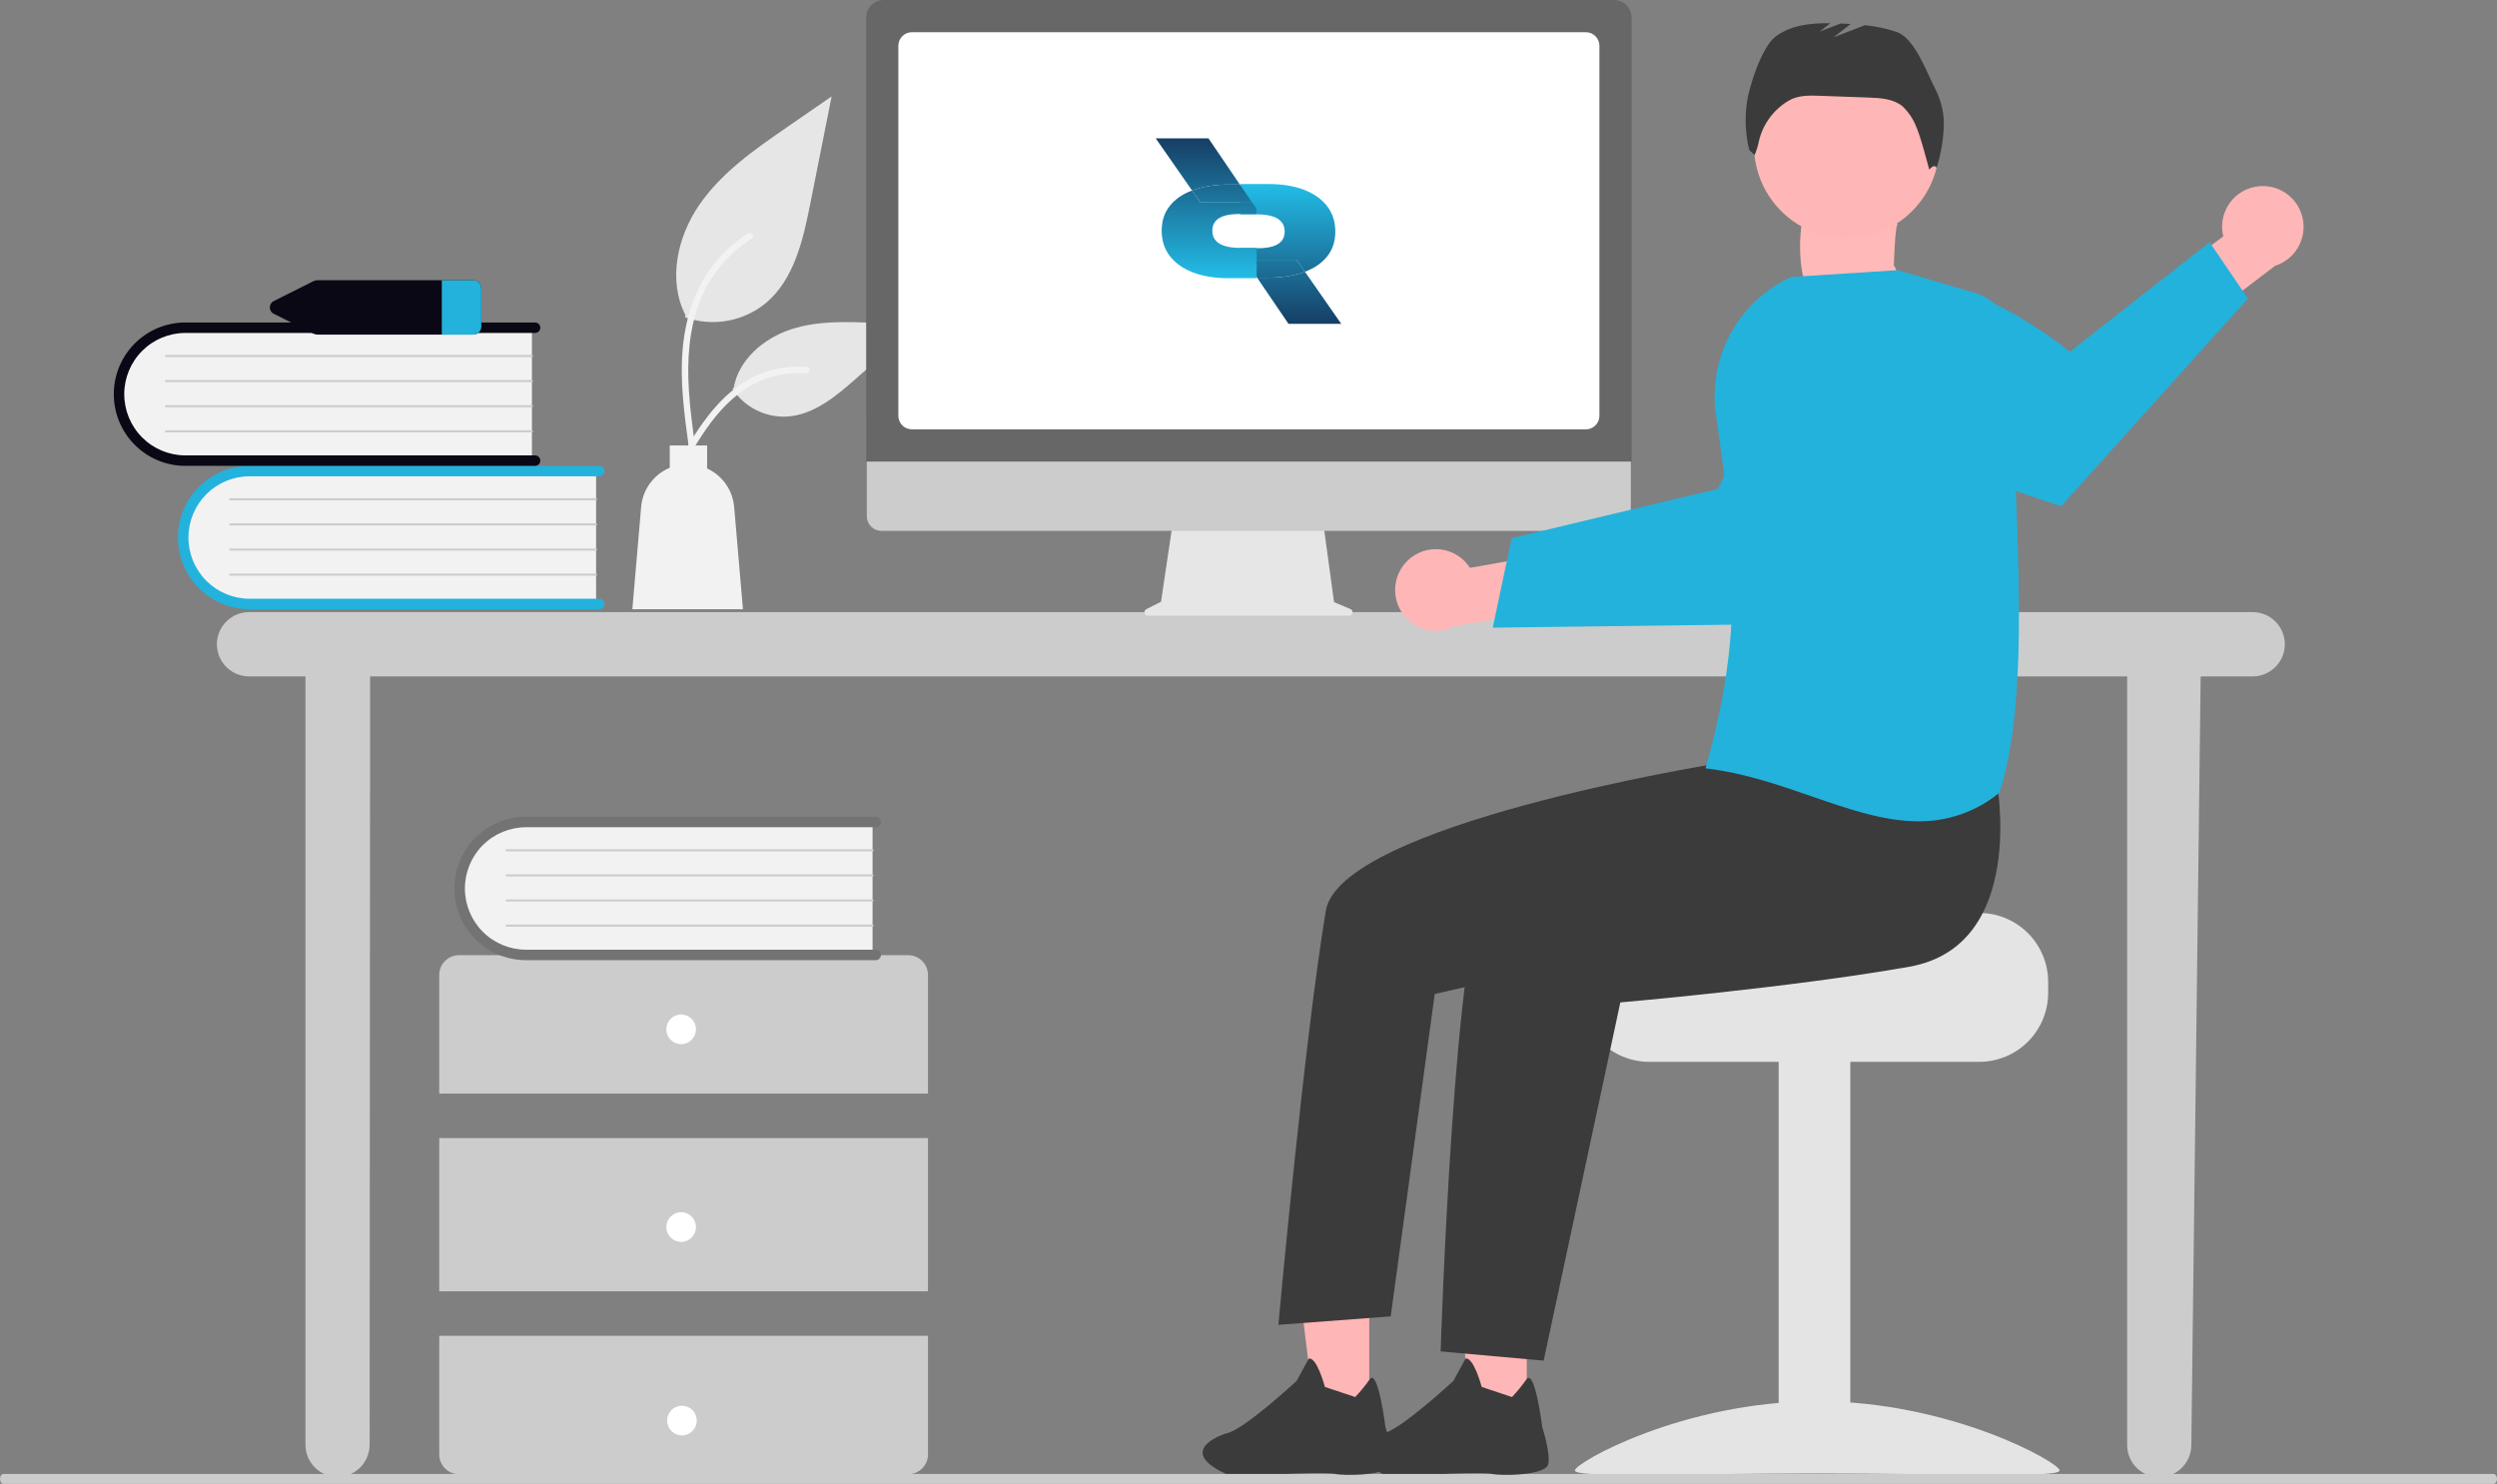 <svg width="424" height="252" viewBox="0 0 424 252" fill="none" xmlns="http://www.w3.org/2000/svg">
<rect x="0" y="0" width="424" height="252" fill="#808080" stroke="none"/>
<g clip-path="url(#clip0_88_246)">
<path d="M309.885 31.498C309.885 31.498 307.147 36.541 306.343 36.758C305.539 36.975 303.487 55.842 314.564 53.409C325.642 50.975 321.584 45.06 321.584 45.06C321.584 45.06 321.776 38.545 322.2 38.108C322.624 37.672 310.362 31.264 310.362 31.264L309.885 31.498Z" fill="#FFB9B9"/>
<path d="M382.574 103.957H42.227C40.79 103.97 39.417 104.551 38.407 105.573C37.396 106.595 36.829 107.975 36.829 109.413C36.829 110.852 37.396 112.232 38.407 113.254C39.417 114.275 40.79 114.856 42.227 114.87H51.867V245.405C51.88 246.843 52.461 248.218 53.481 249.23C54.501 250.242 55.88 250.81 57.316 250.81C58.752 250.81 60.13 250.242 61.151 249.23C62.171 248.218 62.751 246.843 62.765 245.405L62.848 114.87H361.198V245.405C361.198 246.852 361.772 248.24 362.794 249.263C363.816 250.286 365.201 250.861 366.647 250.861C368.092 250.861 369.478 250.286 370.5 249.263C371.521 248.24 372.096 246.852 372.096 245.405L373.681 114.87H382.574C384.011 114.856 385.383 114.275 386.394 113.254C387.405 112.232 387.972 110.852 387.972 109.413C387.972 107.975 387.405 106.595 386.394 105.573C385.383 104.551 384.011 103.97 382.574 103.957H382.574Z" fill="#CCCCCC"/>
<path d="M101.221 79.644V102.75H43.411C40.363 102.837 37.405 101.712 35.182 99.623C32.96 97.533 31.653 94.648 31.547 91.596C31.441 88.545 32.544 85.576 34.617 83.337C36.689 81.097 39.562 79.77 42.608 79.644C42.875 79.634 43.143 79.634 43.411 79.644H101.221Z" fill="#F2F2F2"/>
<path d="M102.641 102.573C102.641 102.809 102.548 103.035 102.381 103.201C102.215 103.368 101.989 103.461 101.754 103.462H42.38C39.155 103.462 36.062 102.179 33.782 99.895C31.502 97.612 30.221 94.515 30.221 91.286C30.221 88.056 31.502 84.96 33.782 82.676C36.062 80.393 39.155 79.11 42.38 79.11H101.754C101.989 79.11 102.215 79.204 102.381 79.37C102.548 79.537 102.641 79.763 102.641 79.999C102.641 80.234 102.548 80.46 102.381 80.627C102.215 80.794 101.989 80.887 101.754 80.887H42.38C39.626 80.887 36.985 81.983 35.037 83.933C33.09 85.883 31.996 88.528 31.996 91.285C31.996 94.043 33.09 96.688 35.037 98.638C36.985 100.588 39.626 101.683 42.38 101.683H101.754C101.871 101.683 101.986 101.706 102.094 101.751C102.201 101.796 102.299 101.861 102.382 101.944C102.464 102.027 102.529 102.125 102.574 102.233C102.619 102.34 102.641 102.456 102.641 102.573Z" fill="#23B2DC"/>
<path d="M101.221 84.977H39.097C39.052 84.975 39.009 84.955 38.977 84.922C38.946 84.89 38.928 84.846 38.927 84.8C38.927 84.755 38.944 84.711 38.975 84.677C39.006 84.644 39.049 84.624 39.094 84.621H101.221C101.267 84.624 101.31 84.643 101.341 84.676C101.372 84.709 101.39 84.753 101.39 84.799C101.39 84.844 101.372 84.888 101.341 84.921C101.31 84.954 101.267 84.974 101.221 84.977Z" fill="#CCCCCC"/>
<path d="M101.221 89.242H39.097C39.073 89.244 39.049 89.24 39.027 89.232C39.004 89.224 38.983 89.211 38.965 89.195C38.948 89.178 38.934 89.159 38.924 89.136C38.914 89.114 38.909 89.091 38.909 89.066C38.909 89.042 38.913 89.018 38.923 88.996C38.932 88.974 38.946 88.954 38.963 88.937C38.98 88.92 39.001 88.907 39.023 88.898C39.046 88.89 39.07 88.886 39.094 88.887H101.221C101.267 88.889 101.31 88.909 101.341 88.942C101.372 88.975 101.39 89.019 101.39 89.065C101.39 89.11 101.372 89.154 101.341 89.187C101.31 89.22 101.267 89.24 101.221 89.242Z" fill="#CCCCCC"/>
<path d="M101.221 93.508H39.097C39.052 93.506 39.009 93.487 38.977 93.454C38.946 93.421 38.928 93.377 38.927 93.332C38.927 93.286 38.944 93.242 38.975 93.209C39.006 93.175 39.049 93.155 39.094 93.152H101.221C101.267 93.155 101.31 93.174 101.341 93.207C101.372 93.241 101.39 93.284 101.39 93.33C101.39 93.376 101.372 93.419 101.341 93.453C101.31 93.486 101.267 93.505 101.221 93.508Z" fill="#CCCCCC"/>
<path d="M101.221 97.774H39.097C39.073 97.775 39.049 97.772 39.027 97.764C39.004 97.756 38.983 97.743 38.965 97.727C38.948 97.71 38.934 97.69 38.924 97.668C38.914 97.646 38.909 97.622 38.909 97.598C38.909 97.574 38.913 97.55 38.923 97.528C38.932 97.505 38.946 97.485 38.963 97.469C38.98 97.452 39.001 97.439 39.023 97.43C39.046 97.421 39.07 97.418 39.094 97.419H101.221C101.267 97.421 101.31 97.441 101.341 97.474C101.372 97.507 101.39 97.551 101.39 97.596C101.39 97.642 101.372 97.686 101.341 97.719C101.31 97.752 101.267 97.772 101.221 97.774Z" fill="#CCCCCC"/>
<path d="M90.323 55.3V78.406H32.513C29.465 78.493 26.507 77.368 24.285 75.279C22.062 73.189 20.755 70.304 20.649 67.252C20.543 64.201 21.646 61.232 23.719 58.992C25.791 56.753 28.664 55.426 31.71 55.3C31.977 55.29 32.245 55.29 32.513 55.3H90.323Z" fill="#F2F2F2"/>
<path d="M91.744 78.229C91.743 78.465 91.65 78.691 91.484 78.857C91.317 79.024 91.091 79.118 90.856 79.118H31.482C28.257 79.118 25.164 77.835 22.884 75.551C20.604 73.268 19.323 70.171 19.323 66.942C19.323 63.712 20.604 60.615 22.884 58.332C25.164 56.049 28.257 54.766 31.482 54.766H90.856C90.973 54.766 91.088 54.789 91.196 54.834C91.303 54.878 91.401 54.944 91.484 55.026C91.566 55.109 91.631 55.207 91.676 55.315C91.721 55.422 91.744 55.538 91.744 55.655C91.744 55.771 91.721 55.887 91.676 55.995C91.631 56.102 91.566 56.2 91.484 56.283C91.401 56.365 91.303 56.431 91.196 56.476C91.088 56.52 90.973 56.543 90.856 56.543H31.482C28.728 56.543 26.087 57.639 24.14 59.589C22.192 61.539 21.098 64.183 21.098 66.941C21.098 69.699 22.192 72.344 24.14 74.294C26.087 76.244 28.728 77.339 31.482 77.339H90.856C91.091 77.339 91.317 77.433 91.484 77.6C91.65 77.766 91.743 77.992 91.744 78.228V78.229Z" fill="#090814"/>
<path d="M90.323 60.632H28.2C28.176 60.633 28.151 60.63 28.129 60.622C28.106 60.614 28.085 60.601 28.068 60.584C28.05 60.568 28.036 60.548 28.026 60.526C28.017 60.504 28.011 60.48 28.011 60.456C28.011 60.432 28.016 60.408 28.025 60.386C28.034 60.364 28.048 60.343 28.065 60.327C28.083 60.31 28.103 60.297 28.126 60.288C28.148 60.279 28.172 60.276 28.196 60.277H90.323C90.348 60.275 90.372 60.279 90.394 60.287C90.417 60.296 90.438 60.309 90.455 60.325C90.473 60.342 90.487 60.362 90.496 60.384C90.505 60.406 90.51 60.43 90.51 60.454C90.51 60.478 90.505 60.502 90.496 60.525C90.487 60.547 90.473 60.567 90.455 60.583C90.438 60.6 90.417 60.613 90.394 60.621C90.372 60.63 90.348 60.633 90.323 60.632Z" fill="#CCCCCC"/>
<path d="M90.323 64.898H28.2C28.176 64.899 28.151 64.896 28.129 64.888C28.106 64.879 28.085 64.867 28.068 64.85C28.05 64.834 28.036 64.814 28.026 64.792C28.017 64.77 28.011 64.746 28.011 64.722C28.011 64.698 28.016 64.674 28.025 64.651C28.034 64.629 28.048 64.609 28.065 64.592C28.083 64.575 28.103 64.562 28.126 64.554C28.148 64.545 28.172 64.541 28.196 64.542H90.323C90.348 64.541 90.372 64.545 90.394 64.553C90.417 64.561 90.438 64.574 90.455 64.591C90.473 64.608 90.487 64.627 90.496 64.65C90.505 64.672 90.51 64.696 90.51 64.72C90.51 64.744 90.505 64.768 90.496 64.79C90.487 64.812 90.473 64.832 90.455 64.849C90.438 64.866 90.417 64.879 90.394 64.887C90.372 64.895 90.348 64.899 90.323 64.898Z" fill="#CCCCCC"/>
<path d="M90.323 69.164H28.2C28.176 69.165 28.151 69.162 28.129 69.154C28.106 69.145 28.085 69.133 28.068 69.116C28.05 69.1 28.036 69.08 28.026 69.058C28.017 69.036 28.011 69.012 28.011 68.988C28.011 68.964 28.016 68.94 28.025 68.918C28.034 68.895 28.048 68.875 28.065 68.858C28.083 68.841 28.103 68.828 28.126 68.82C28.148 68.811 28.172 68.807 28.196 68.808H90.323C90.348 68.807 90.372 68.811 90.394 68.819C90.417 68.828 90.438 68.84 90.455 68.857C90.473 68.874 90.487 68.894 90.496 68.916C90.505 68.938 90.51 68.962 90.51 68.986C90.51 69.01 90.505 69.034 90.496 69.056C90.487 69.079 90.473 69.099 90.455 69.115C90.438 69.132 90.417 69.145 90.394 69.153C90.372 69.161 90.348 69.165 90.323 69.164Z" fill="#CCCCCC"/>
<path d="M90.323 73.429H28.2C28.176 73.431 28.151 73.427 28.129 73.419C28.106 73.411 28.085 73.398 28.068 73.382C28.05 73.365 28.036 73.346 28.026 73.323C28.017 73.301 28.011 73.278 28.011 73.253C28.011 73.229 28.016 73.205 28.025 73.183C28.034 73.161 28.048 73.141 28.065 73.124C28.083 73.107 28.103 73.094 28.126 73.085C28.148 73.077 28.172 73.073 28.196 73.074H90.323C90.348 73.073 90.372 73.076 90.394 73.085C90.417 73.093 90.438 73.106 90.455 73.123C90.473 73.139 90.487 73.159 90.496 73.181C90.505 73.204 90.51 73.228 90.51 73.252C90.51 73.276 90.505 73.3 90.496 73.322C90.487 73.344 90.473 73.364 90.455 73.381C90.438 73.397 90.417 73.41 90.394 73.419C90.372 73.427 90.348 73.431 90.323 73.429Z" fill="#CCCCCC"/>
<path d="M157.575 185.721V165.574C157.575 164.684 157.221 163.83 156.593 163.2C155.964 162.571 155.111 162.217 154.222 162.217H77.937C77.047 162.217 76.195 162.571 75.566 163.2C74.937 163.83 74.584 164.684 74.584 165.574V185.721H157.575Z" fill="#CCCCCC"/>
<path d="M157.575 193.277H74.584V219.3H157.575V193.277Z" fill="#CCCCCC"/>
<path d="M74.584 226.855V247.002C74.584 247.893 74.937 248.747 75.566 249.377C76.195 250.006 77.047 250.36 77.937 250.36H154.221C155.111 250.36 155.963 250.007 156.592 249.377C157.221 248.747 157.574 247.893 157.574 247.003V226.855H74.584Z" fill="#CCCCCC"/>
<path d="M115.66 177.328C117.049 177.328 118.175 176.2 118.175 174.809C118.175 173.418 117.049 172.291 115.66 172.291C114.271 172.291 113.145 173.418 113.145 174.809C113.145 176.2 114.271 177.328 115.66 177.328Z" fill="white"/>
<path d="M115.66 210.906C117.049 210.906 118.175 209.779 118.175 208.388C118.175 206.997 117.049 205.869 115.66 205.869C114.271 205.869 113.145 206.997 113.145 208.388C113.145 209.779 114.271 210.906 115.66 210.906Z" fill="white"/>
<path d="M115.795 243.774C117.184 243.774 118.31 242.646 118.31 241.255C118.31 239.864 117.184 238.737 115.795 238.737C114.406 238.737 113.28 239.864 113.28 241.255C113.28 242.646 114.406 243.774 115.795 243.774Z" fill="white"/>
<path d="M148.165 139.246V162.352H90.355C88.834 162.415 87.316 162.176 85.888 161.649C84.459 161.121 83.149 160.317 82.033 159.28C80.917 158.244 80.016 156.997 79.383 155.611C78.749 154.225 78.396 152.727 78.343 151.204C78.29 149.681 78.538 148.162 79.074 146.735C79.609 145.308 80.421 144.002 81.463 142.89C82.505 141.779 83.755 140.885 85.144 140.259C86.532 139.634 88.03 139.289 89.551 139.246C89.819 139.236 90.087 139.236 90.355 139.246H148.165Z" fill="#F2F2F2"/>
<path d="M149.586 162.174C149.586 162.41 149.492 162.636 149.326 162.803C149.16 162.969 148.934 163.063 148.699 163.063H89.325C86.101 163.065 83.007 161.784 80.725 159.502C78.444 157.22 77.161 154.124 77.159 150.895C77.157 147.665 78.436 144.568 80.715 142.283C82.994 139.998 86.086 138.713 89.311 138.711H148.699C148.934 138.711 149.16 138.805 149.326 138.972C149.493 139.138 149.586 139.364 149.586 139.6C149.586 139.836 149.493 140.062 149.326 140.229C149.16 140.395 148.934 140.489 148.699 140.489H89.325C86.571 140.489 83.93 141.584 81.983 143.534C80.036 145.484 78.942 148.129 78.942 150.887C78.942 153.645 80.036 156.289 81.983 158.239C83.93 160.189 86.571 161.285 89.325 161.285H148.7C148.935 161.285 149.16 161.379 149.327 161.546C149.493 161.713 149.586 161.939 149.586 162.174Z" fill="#737373"/>
<path d="M148.166 144.578H86.042C86.018 144.58 85.994 144.576 85.971 144.568C85.949 144.56 85.928 144.547 85.91 144.531C85.892 144.514 85.878 144.494 85.869 144.472C85.859 144.45 85.854 144.426 85.854 144.402C85.853 144.378 85.858 144.354 85.867 144.332C85.877 144.31 85.89 144.289 85.908 144.273C85.925 144.256 85.946 144.243 85.968 144.234C85.991 144.226 86.015 144.222 86.039 144.223H148.166C148.19 144.221 148.214 144.225 148.237 144.233C148.259 144.242 148.28 144.255 148.298 144.271C148.315 144.288 148.329 144.308 148.338 144.33C148.348 144.352 148.353 144.376 148.353 144.4C148.353 144.424 148.348 144.448 148.338 144.471C148.329 144.493 148.315 144.513 148.298 144.529C148.28 144.546 148.259 144.559 148.237 144.567C148.214 144.576 148.19 144.579 148.166 144.578Z" fill="#CCCCCC"/>
<path d="M148.166 148.844H86.042C86.018 148.846 85.994 148.842 85.971 148.834C85.949 148.826 85.928 148.813 85.91 148.797C85.892 148.78 85.878 148.76 85.869 148.738C85.859 148.716 85.854 148.692 85.854 148.668C85.853 148.644 85.858 148.62 85.867 148.598C85.877 148.576 85.89 148.556 85.908 148.539C85.925 148.522 85.946 148.509 85.968 148.5C85.991 148.492 86.015 148.488 86.039 148.489H148.166C148.19 148.488 148.214 148.491 148.237 148.5C148.259 148.508 148.28 148.521 148.298 148.537C148.315 148.554 148.329 148.574 148.338 148.596C148.348 148.618 148.353 148.642 148.353 148.666C148.353 148.691 148.348 148.714 148.338 148.737C148.329 148.759 148.315 148.779 148.298 148.796C148.28 148.812 148.259 148.825 148.237 148.833C148.214 148.842 148.19 148.845 148.166 148.844Z" fill="#CCCCCC"/>
<path d="M148.166 153.109H86.042C86.018 153.111 85.994 153.107 85.971 153.099C85.949 153.091 85.928 153.078 85.91 153.062C85.892 153.045 85.878 153.026 85.869 153.003C85.859 152.981 85.854 152.958 85.854 152.933C85.853 152.909 85.858 152.885 85.867 152.863C85.877 152.841 85.89 152.821 85.908 152.804C85.925 152.787 85.946 152.774 85.968 152.765C85.991 152.757 86.015 152.753 86.039 152.754H148.166C148.19 152.753 148.214 152.756 148.237 152.765C148.259 152.773 148.28 152.786 148.298 152.803C148.315 152.819 148.329 152.839 148.338 152.861C148.348 152.884 148.353 152.907 148.353 152.932C148.353 152.956 148.348 152.98 148.338 153.002C148.329 153.024 148.315 153.044 148.298 153.061C148.28 153.077 148.259 153.09 148.237 153.099C148.214 153.107 148.19 153.111 148.166 153.109Z" fill="#CCCCCC"/>
<path d="M148.166 157.375H86.042C86.018 157.377 85.994 157.373 85.971 157.365C85.949 157.357 85.928 157.344 85.91 157.328C85.892 157.312 85.878 157.292 85.869 157.27C85.859 157.247 85.854 157.224 85.854 157.199C85.853 157.175 85.858 157.151 85.867 157.129C85.877 157.107 85.89 157.087 85.908 157.07C85.925 157.053 85.946 157.04 85.968 157.032C85.991 157.023 86.015 157.019 86.039 157.02H148.166C148.19 157.019 148.214 157.022 148.237 157.031C148.259 157.039 148.28 157.052 148.298 157.069C148.315 157.085 148.329 157.105 148.338 157.127C148.348 157.15 148.353 157.174 148.353 157.198C148.353 157.222 148.348 157.246 148.338 157.268C148.329 157.29 148.315 157.31 148.298 157.327C148.28 157.343 148.259 157.356 148.237 157.365C148.214 157.373 148.19 157.377 148.166 157.375Z" fill="#CCCCCC"/>
<path d="M80.27 47.591H53.93C53.679 47.59 53.432 47.648 53.208 47.759L46.56 51.091C46.341 51.184 46.155 51.34 46.023 51.538C45.892 51.737 45.822 51.97 45.822 52.208C45.822 52.446 45.892 52.679 46.023 52.877C46.155 53.076 46.341 53.231 46.56 53.324L53.208 56.657C53.432 56.768 53.679 56.825 53.93 56.825H80.27C80.633 56.846 80.99 56.723 81.263 56.482C81.536 56.242 81.703 55.903 81.729 55.54V48.876C81.703 48.512 81.536 48.174 81.263 47.934C80.99 47.693 80.633 47.57 80.27 47.591Z" fill="#090814"/>
<path d="M81.729 48.876V55.54C81.703 55.903 81.536 56.242 81.263 56.482C80.99 56.723 80.633 56.846 80.27 56.825H75.022V47.591H80.27C80.633 47.57 80.99 47.693 81.263 47.934C81.536 48.174 81.703 48.512 81.729 48.876Z" fill="#23B2DC"/>
<path d="M116.321 53.891C118.623 54.701 121.095 54.904 123.499 54.48C125.903 54.056 128.157 53.019 130.045 51.469C134.852 47.429 136.36 40.772 137.586 34.608L141.213 16.376L133.619 21.613C128.157 25.379 122.572 29.265 118.791 34.72C115.009 40.175 113.359 47.62 116.397 53.523" fill="#E6E6E6"/>
<path d="M116.967 75.965C116.197 70.358 115.408 64.681 115.947 59.012C116.426 53.979 117.96 49.064 121.081 45.033C122.738 42.898 124.754 41.068 127.039 39.627C127.635 39.25 128.183 40.196 127.59 40.571C123.637 43.072 120.579 46.767 118.858 51.121C116.957 55.964 116.651 61.242 116.98 66.386C117.178 69.497 117.598 72.588 118.021 75.674C118.054 75.813 118.033 75.96 117.963 76.085C117.892 76.21 117.776 76.303 117.64 76.346C117.5 76.383 117.351 76.365 117.226 76.293C117.1 76.222 117.007 76.103 116.968 75.964L116.967 75.965Z" fill="#F2F2F2"/>
<path d="M124.372 66.042C125.36 67.545 126.717 68.769 128.314 69.594C129.911 70.419 131.693 70.819 133.489 70.754C138.104 70.535 141.951 67.309 145.414 64.247L155.659 55.19L148.879 54.865C144.003 54.631 139.001 54.413 134.357 55.919C129.713 57.424 125.431 61.048 124.583 65.862" fill="#E6E6E6"/>
<path d="M114.797 79.187C118.497 72.631 122.788 65.347 130.456 63.017C132.588 62.372 134.824 62.141 137.043 62.336C137.742 62.396 137.568 63.476 136.869 63.416C133.15 63.107 129.438 64.09 126.358 66.201C123.394 68.221 121.087 71.029 119.135 74.008C117.939 75.832 116.867 77.734 115.795 79.633C115.452 80.239 114.451 79.801 114.797 79.187Z" fill="#F2F2F2"/>
<path d="M108.869 86.087C108.994 84.641 109.512 83.256 110.368 82.085C111.224 80.913 112.385 79.999 113.724 79.442V75.652H120.072V79.562C121.345 80.146 122.44 81.058 123.247 82.204C124.053 83.35 124.542 84.69 124.662 86.087L126.155 103.462H107.375L108.869 86.087Z" fill="#F2F2F2"/>
<path d="M229.307 103.433L226.527 102.26L224.619 88.299H199.213L197.146 102.203L194.658 103.449C194.539 103.508 194.443 103.606 194.387 103.727C194.331 103.848 194.317 103.984 194.347 104.114C194.378 104.243 194.451 104.359 194.555 104.441C194.66 104.524 194.789 104.569 194.922 104.569H229.078C229.215 104.569 229.347 104.522 229.452 104.435C229.558 104.349 229.631 104.228 229.658 104.095C229.684 103.961 229.664 103.822 229.601 103.701C229.537 103.58 229.433 103.485 229.307 103.432V103.433Z" fill="#E6E6E6"/>
<path d="M274.454 90.157H149.657C149.002 90.156 148.375 89.894 147.912 89.43C147.45 88.966 147.19 88.337 147.19 87.681V70.059H276.921V87.681C276.921 88.337 276.661 88.966 276.199 89.43C275.736 89.894 275.109 90.156 274.454 90.157Z" fill="#CCCCCC"/>
<path d="M277.051 78.388H147.076V2.984C147.078 2.193 147.392 1.435 147.951 0.875C148.51 0.316 149.267 0.001 150.057 0H274.071C274.861 0.001 275.618 0.316 276.177 0.875C276.736 1.435 277.05 2.193 277.051 2.984V78.388Z" fill="#676767"/>
<path d="M269.288 72.915H154.839C154.23 72.914 153.646 72.672 153.215 72.24C152.784 71.809 152.542 71.224 152.541 70.614V7.774C152.542 7.164 152.784 6.579 153.215 6.147C153.646 5.716 154.23 5.473 154.839 5.473H269.288C269.898 5.473 270.482 5.716 270.913 6.147C271.343 6.579 271.586 7.164 271.586 7.774V70.616C271.586 71.226 271.343 71.811 270.913 72.242C270.482 72.674 269.898 72.916 269.288 72.917V72.915Z" fill="white"/>
<path fill-rule="evenodd" clip-rule="evenodd" d="M221.584 46.148L220.16 44.102H211.384L213.466 47.163H215.179C217.492 47.163 219.513 46.865 221.242 46.27C221.358 46.231 221.472 46.19 221.584 46.148Z" fill="url(#paint0_linear_88_246)"/>
<path d="M221.242 46.27C219.513 46.865 217.492 47.163 215.179 47.163H213.466L218.796 55H227.75L224.667 50.574L221.584 46.148C221.472 46.19 221.358 46.231 221.242 46.27Z" fill="url(#paint1_linear_88_246)"/>
<path d="M221.39 32.22C219.7 31.578 217.729 31.257 215.476 31.257H210.613V36.405H213.519C214.487 36.405 215.312 36.509 215.994 36.718C216.686 36.919 217.215 37.236 217.581 37.668C217.956 38.093 218.144 38.646 218.144 39.326C218.144 39.998 217.956 40.543 217.581 40.961C217.215 41.378 216.686 41.683 215.994 41.877C215.312 42.062 214.487 42.155 213.519 42.155H210.652V43.118L211.384 44.102H220.16L221.584 46.148C223.159 45.557 224.394 44.717 225.289 43.627C226.258 42.46 226.742 41.026 226.742 39.326C226.742 37.641 226.272 36.196 225.334 34.99C224.395 33.785 223.08 32.861 221.39 32.22Z" fill="url(#paint2_linear_88_246)"/>
<path fill-rule="evenodd" clip-rule="evenodd" d="M202.416 32.352L203.84 34.398H212.616L210.534 31.337H208.821C206.508 31.337 204.487 31.634 202.758 32.23C202.642 32.269 202.528 32.31 202.416 32.352Z" fill="url(#paint3_linear_88_246)"/>
<path d="M202.758 32.23C204.487 31.634 206.508 31.337 208.821 31.337H210.534L205.204 23.5H196.25L199.333 27.926L202.416 32.352C202.528 32.31 202.642 32.269 202.758 32.23Z" fill="url(#paint4_linear_88_246)"/>
<path d="M202.61 46.28C204.3 46.922 206.271 47.243 208.525 47.243H213.387V42.095H210.481C209.513 42.095 208.688 41.991 208.006 41.782C207.314 41.581 206.785 41.264 206.419 40.832C206.044 40.407 205.856 39.854 205.856 39.174C205.856 38.502 206.044 37.957 206.419 37.539C206.785 37.122 207.314 36.817 208.006 36.623C208.688 36.438 209.513 36.345 210.481 36.345H213.349V35.382L212.616 34.398H203.84L202.416 32.352C200.841 32.943 199.606 33.783 198.711 34.873C197.742 36.04 197.258 37.474 197.258 39.174C197.258 40.859 197.728 42.304 198.666 43.51C199.605 44.715 200.92 45.639 202.61 46.28Z" fill="url(#paint5_linear_88_246)"/>
<path d="M239.144 95.09C239.883 94.406 240.763 93.894 241.722 93.587C242.68 93.281 243.694 93.189 244.691 93.318C245.689 93.447 246.646 93.793 247.496 94.332C248.346 94.872 249.067 95.591 249.609 96.44L265.089 93.683L269.056 102.695L247.14 106.277C245.657 107.092 243.927 107.334 242.277 106.957C240.627 106.581 239.173 105.612 238.188 104.234C237.204 102.856 236.757 101.165 236.934 99.48C237.111 97.794 237.898 96.233 239.147 95.09H239.144Z" fill="#FFB6B6"/>
<path d="M253.477 106.595L269.616 106.393L271.659 106.366L304.494 105.951C304.494 105.951 313.41 97.433 321.175 88.663L320.086 80.78C319.024 73.044 315.193 65.958 309.303 60.841C298.183 68.282 291.734 83.01 291.734 83.01L271.375 87.886L269.338 88.373L256.688 91.401L253.477 106.595Z" fill="#23B2DC"/>
<path d="M336.094 155.042H305.969C305.969 156.335 273.038 157.384 273.038 157.384C272.311 157.932 271.649 158.56 271.063 159.258C269.306 161.357 268.345 164.011 268.35 166.751V168.624C268.352 171.729 269.584 174.706 271.776 176.902C273.969 179.097 276.942 180.331 280.042 180.332H336.094C339.194 180.33 342.166 179.095 344.358 176.9C346.551 174.705 347.783 171.728 347.786 168.624V166.751C347.781 163.647 346.548 160.671 344.356 158.476C342.165 156.282 339.193 155.047 336.094 155.042Z" fill="#E4E4E4"/>
<path d="M314.187 179.867H302.027V250.152H314.187V179.867Z" fill="#E4E4E4"/>
<path d="M267.418 249.724C267.418 251.039 285.844 250.233 308.574 250.233C331.304 250.233 349.73 251.039 349.73 249.724C349.73 248.408 331.304 237.975 308.574 237.975C285.844 237.975 267.418 248.408 267.418 249.724Z" fill="#E4E4E4"/>
<path d="M259.25 241.693H250.2L245.895 206.739H259.251L259.25 241.693Z" fill="#FFB6B6"/>
<path d="M232.502 241.693H223.452L219.147 206.739H232.503L232.502 241.693Z" fill="#FFB6B6"/>
<path d="M313.569 40.454C322.259 40.454 329.304 33.399 329.304 24.697C329.304 15.995 322.259 8.94 313.569 8.94C304.879 8.94 297.834 15.995 297.834 24.697C297.834 33.399 304.879 40.454 313.569 40.454Z" fill="#FFB6B6"/>
<path d="M339.036 132.658C339.036 132.658 344.315 160.614 324.227 164.174C304.139 167.734 275.139 170.236 275.139 170.236L262.12 231.076L244.625 229.511C244.625 229.511 246.952 156.274 252.674 150.545C258.396 144.815 294.56 127.66 294.56 127.66L339.036 132.658Z" fill="#3B3B3B"/>
<path d="M299.802 120.941L291.017 129.765C291.017 129.765 227.58 139.999 225.133 154.671C221.438 176.823 217.074 224.993 217.074 224.993L236.147 223.56L243.626 168.804L274.142 161.853L308.862 142.905L299.802 120.941Z" fill="#3B3B3B"/>
<path d="M328.71 15.291C327.156 12.357 325.182 6.508 322.048 5.423C320.307 4.845 318.508 4.461 316.682 4.278L311.354 6.331L314.254 4.072C313.689 4.04 313.125 4.012 312.561 3.989L308.965 5.374L310.805 3.942C307.453 3.907 303.993 4.256 301.395 6.3C299.18 8.042 296.987 14.642 296.632 17.439C296.253 20.115 296.386 22.838 297.023 25.465L297.934 26.333C298.253 25.601 298.492 24.838 298.649 24.056C298.975 22.594 299.602 21.216 300.49 20.011C301.377 18.805 302.506 17.797 303.804 17.052L303.852 17.025C305.379 16.164 307.232 16.205 308.983 16.267L317.301 16.567C319.302 16.639 321.456 16.766 323.017 18.022C324.008 18.95 324.788 20.08 325.302 21.337C326.077 22.904 327.592 28.812 327.592 28.812C327.592 28.812 328.449 27.696 328.86 28.526C329.519 26.36 329.919 24.123 330.053 21.863C330.185 19.593 329.722 17.328 328.71 15.291Z" fill="#3B3B3B"/>
<path d="M383.744 31.617C382.741 31.684 381.764 31.97 380.883 32.455C380.002 32.94 379.237 33.613 378.644 34.426C378.05 35.239 377.642 36.173 377.447 37.161C377.253 38.149 377.277 39.168 377.519 40.146L364.864 49.492L368.658 58.577L386.342 45.127C387.956 44.612 389.325 43.522 390.19 42.064C391.056 40.606 391.356 38.88 391.036 37.215C390.715 35.549 389.796 34.059 388.451 33.027C387.107 31.995 385.431 31.493 383.742 31.616L383.744 31.617Z" fill="#FFB6B6"/>
<path d="M381.708 50.698L349.987 85.976C349.987 85.976 334.819 81.113 323.086 75.841L317.815 59.631C316.592 55.87 316.069 51.917 316.275 47.967C332.538 43.633 351.455 59.758 351.455 59.758L375.199 41.133L381.708 50.698Z" fill="#23B2DC"/>
<path d="M307.692 135.263C302.032 133.305 296.183 131.281 289.868 130.521L289.597 130.489L289.672 130.226C296.206 107.252 294.575 92.556 291.373 70.48C290.692 65.718 291.567 60.864 293.868 56.641C296.168 52.418 299.77 49.053 304.137 47.049L304.176 47.032L322.203 45.885L322.244 45.882L335.356 49.744C337.242 50.303 338.893 51.467 340.055 53.056C341.218 54.645 341.828 56.572 341.793 58.541C341.648 65.801 341.952 73.907 342.271 82.488C342.987 101.74 343.726 121.647 339.526 134.563L339.504 134.63L339.448 134.674C335.589 137.822 330.754 139.523 325.776 139.483C319.893 139.484 313.889 137.407 307.692 135.263Z" fill="#23B2DC"/>
<path d="M423.388 252H0.613C0.276 252 0.001 251.624 0.001 251.161C0.001 250.697 0.275 250.321 0.613 250.321H423.388C423.725 250.321 424 250.697 424 251.161C424 251.624 423.726 252 423.388 252Z" fill="#CCCCCC"/>
<path d="M230.118 237.26C231.008 236.319 231.829 235.314 232.574 234.255C233.999 232.278 235.264 242.41 235.264 242.41C235.264 242.41 236.635 246.531 236.292 248.591C235.949 250.651 228.063 250.651 226.692 250.307C225.32 249.964 218.463 250.307 218.463 250.307H208.174C199.259 246.187 208.174 243.44 208.174 243.44C210.919 243.097 220.175 234.513 220.175 234.513L222.232 230.736C223.604 230.393 224.977 235.544 224.977 235.544L230.118 237.26Z" fill="#3B3B3B"/>
<path d="M256.741 237.26C257.631 236.319 258.451 235.314 259.197 234.255C260.622 232.278 261.886 242.41 261.886 242.41C261.886 242.41 263.258 246.531 262.915 248.591C262.572 250.651 254.686 250.651 253.314 250.307C251.943 249.964 245.085 250.307 245.085 250.307H234.797C225.882 246.187 234.797 243.44 234.797 243.44C237.541 243.097 246.798 234.513 246.798 234.513L248.855 230.736C250.226 230.393 251.599 235.544 251.599 235.544L256.741 237.26Z" fill="#3B3B3B"/>
</g>
<defs>
<linearGradient id="paint0_linear_88_246" x1="219.182" y1="31.257" x2="219.182" y2="61.563" gradientUnits="userSpaceOnUse">
<stop stop-color="#22BDE7"/>
<stop offset="1" stop-color="#141B41"/>
</linearGradient>
<linearGradient id="paint1_linear_88_246" x1="219.182" y1="31.257" x2="219.182" y2="61.563" gradientUnits="userSpaceOnUse">
<stop stop-color="#22BDE7"/>
<stop offset="1" stop-color="#141B41"/>
</linearGradient>
<linearGradient id="paint2_linear_88_246" x1="219.182" y1="31.257" x2="219.182" y2="61.563" gradientUnits="userSpaceOnUse">
<stop stop-color="#22BDE7"/>
<stop offset="1" stop-color="#141B41"/>
</linearGradient>
<linearGradient id="paint3_linear_88_246" x1="204.818" y1="47.243" x2="204.818" y2="16.937" gradientUnits="userSpaceOnUse">
<stop stop-color="#22BDE7"/>
<stop offset="1" stop-color="#141B41"/>
</linearGradient>
<linearGradient id="paint4_linear_88_246" x1="204.818" y1="47.243" x2="204.818" y2="16.937" gradientUnits="userSpaceOnUse">
<stop stop-color="#22BDE7"/>
<stop offset="1" stop-color="#141B41"/>
</linearGradient>
<linearGradient id="paint5_linear_88_246" x1="204.818" y1="47.243" x2="204.818" y2="16.937" gradientUnits="userSpaceOnUse">
<stop stop-color="#22BDE7"/>
<stop offset="1" stop-color="#141B41"/>
</linearGradient>
<clipPath id="clip0_88_246">
<rect width="424" height="252" fill="white"/>
</clipPath>
</defs>
</svg>
